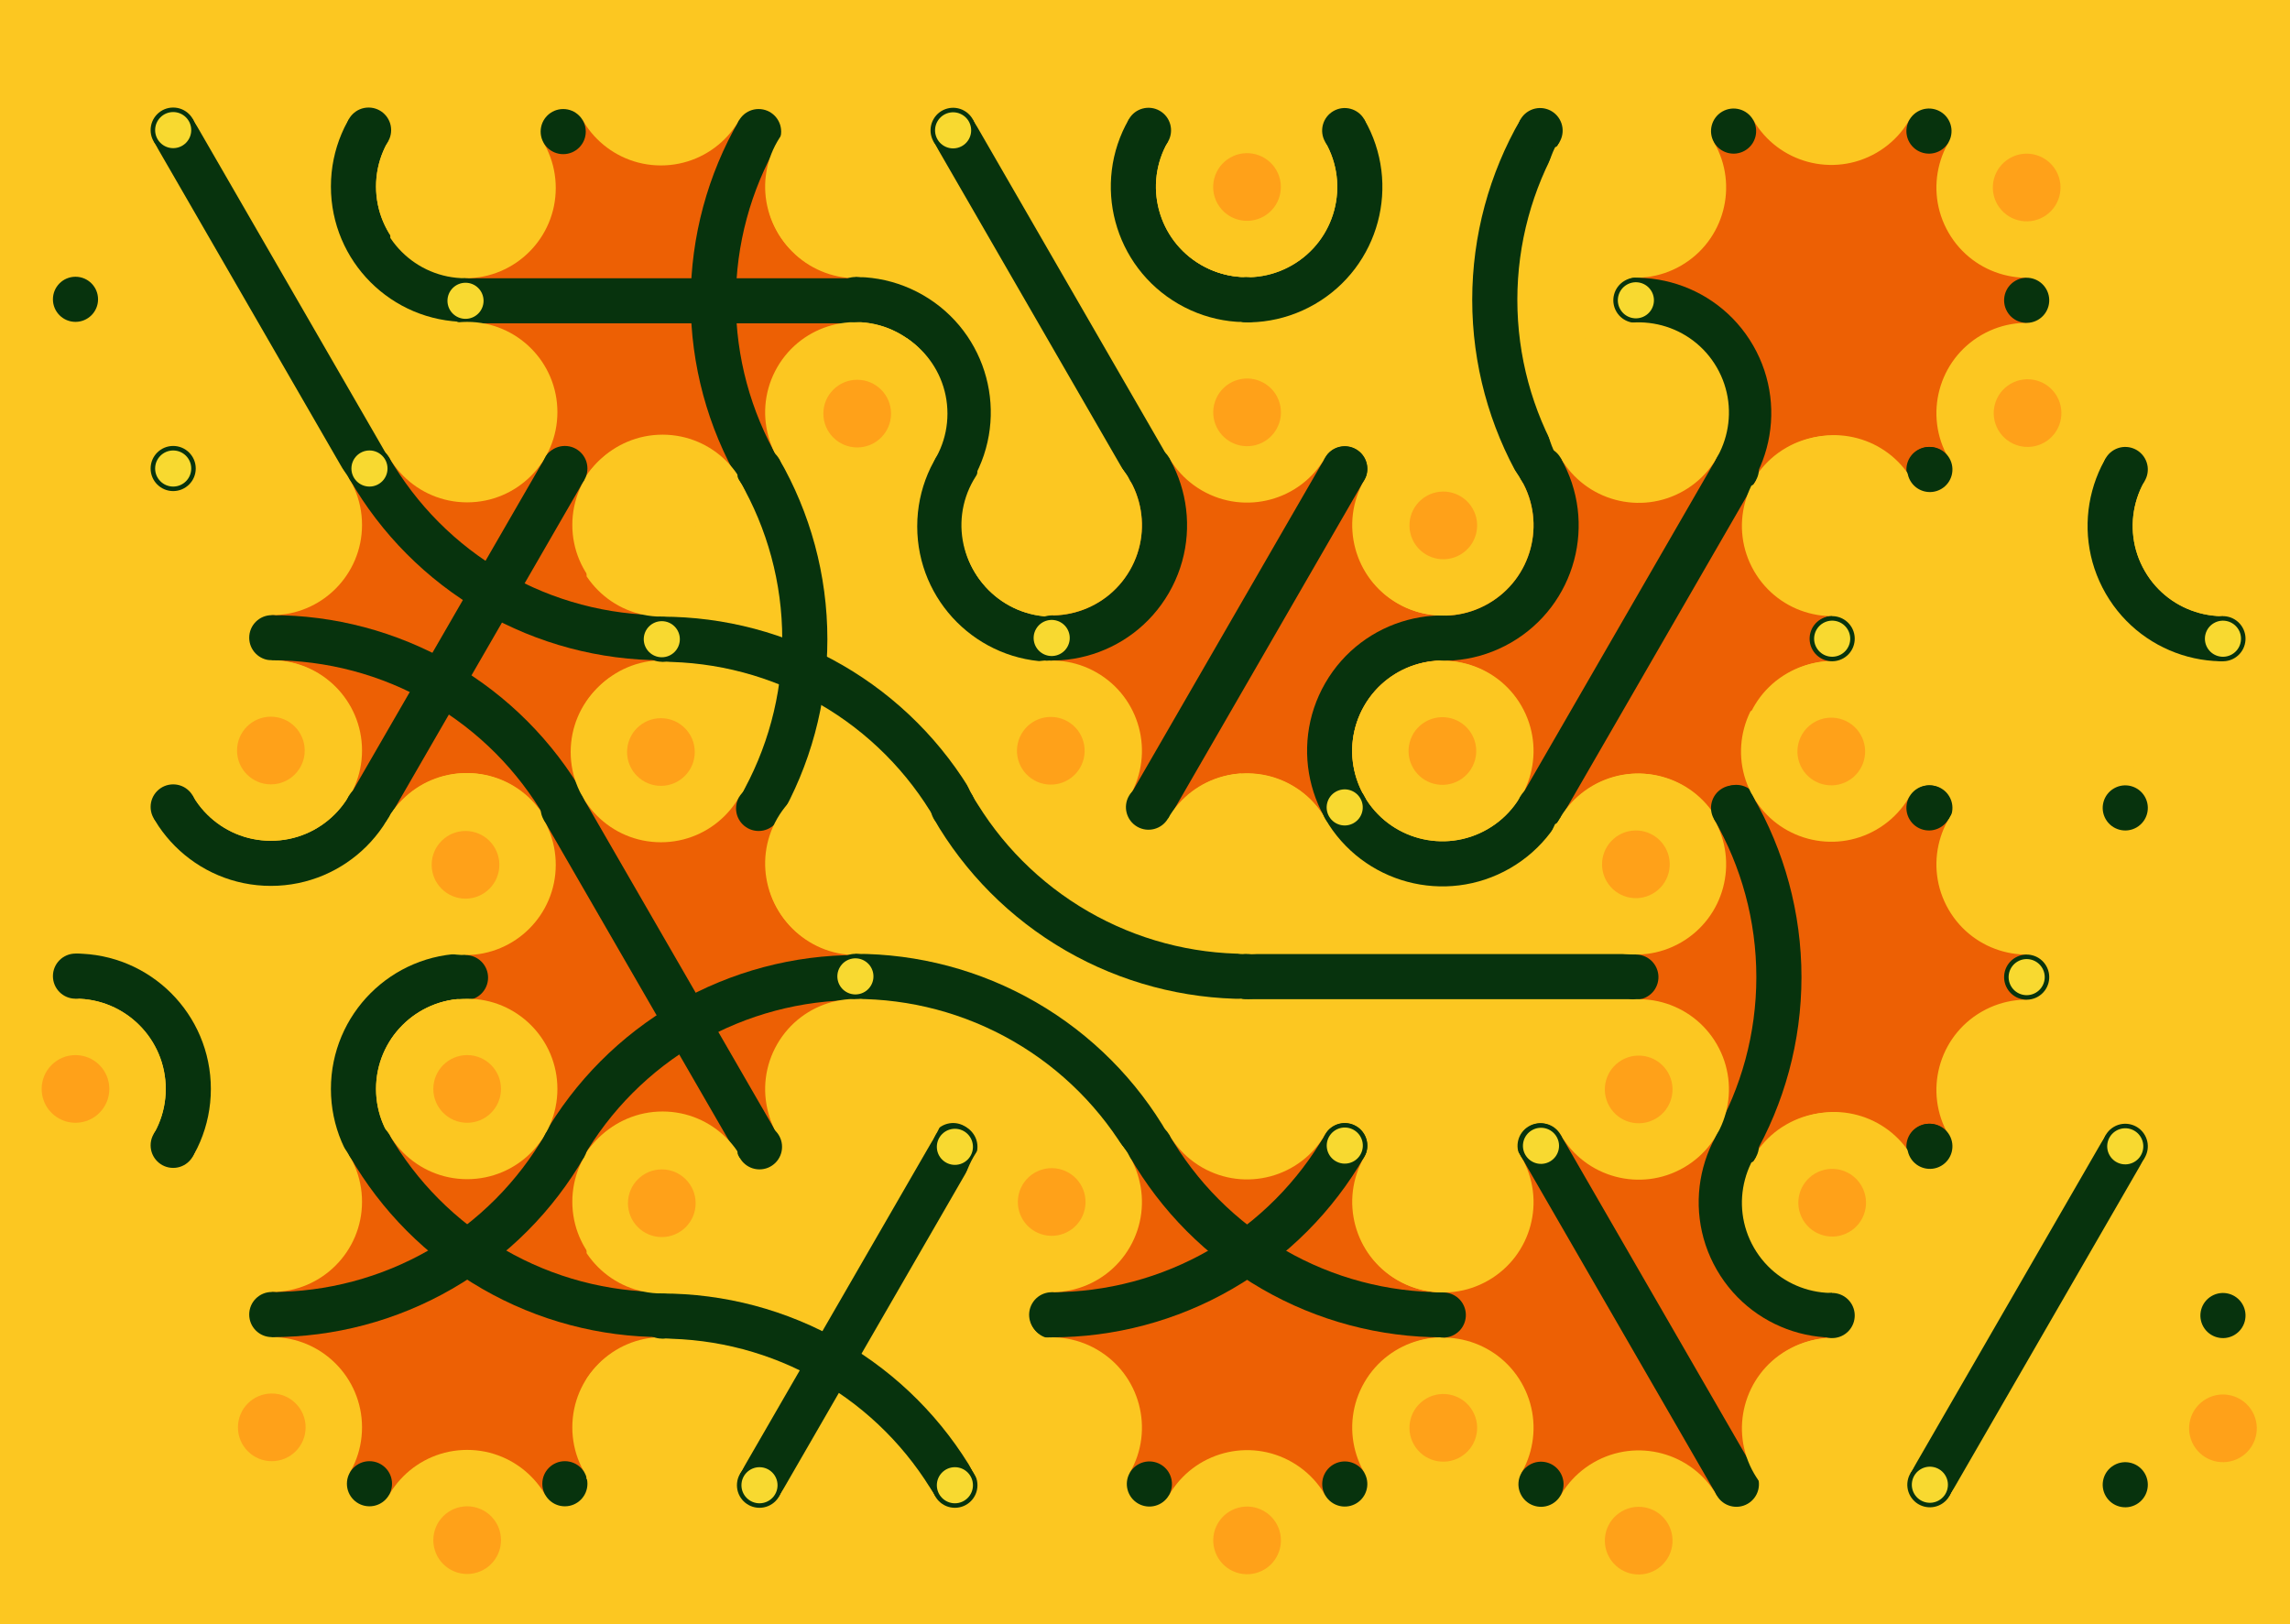 <svg xmlns='http://www.w3.org/2000/svg' width='1015' height='720'><rect width='100%' height='100%' fill='#FCC721'/><g transform='translate(0,0)'><g transform='rotate(180 120 133)'><svg fill='none' stroke='none'><defs><clipPath id='hex-0-0'><polygon points='206.54,183.33 119.94,233.33 33.33,183.33 33.33,83.33 119.94,33.33 206.54,83.33'/></clipPath></defs><polygon points='206.54,183.33 119.94,233.33 33.33,183.33 33.33,83.33 119.94,33.33 206.54,83.33' fill='#FCC721'/><circle r='133.335' cx='119.935' cy='133.335' fill='#FCC721' clip-path='url(#hex-0-0)'/><g stroke='#07330D' stroke-width='20' clip-path='url(#hex-0-0)'><line x1='163.24' y1='208.33' x2='76.63' y2='58.33'/><g><circle cx='33.33' cy='183.33' stroke='#07330D' r='50' fill='none'/></g></g><circle cx='206.54' cy='183.33' r='40' fill='#FCC721'/><circle cx='206.54' cy='183.33' r='15' fill='#FCC721'/><circle cx='119.94' cy='233.33' r='40' fill='#FCC721'/><circle cx='119.94' cy='233.33' r='15' fill='#FCC721'/><circle cx='33.33' cy='183.33' r='40' fill='#FCC721'/><circle cx='33.33' cy='183.33' r='15' fill='#FCC721'/><circle cx='33.33' cy='83.33' r='40' fill='#FCC721'/><circle cx='33.33' cy='83.33' r='15' fill='#FFA119'/><circle cx='119.94' cy='33.33' r='40' fill='#FCC721'/><circle cx='119.94' cy='33.33' r='15' fill='#FCC721'/><circle cx='206.54' cy='83.33' r='40' fill='#FCC721'/><circle cx='206.54' cy='83.33' r='15' fill='#FCC721'/><circle cx='163.24' cy='208.33' r='10' fill='#07330D'/><circle cx='163.24' cy='208.33' r='8' fill='#F8D930'/><circle cx='76.63' cy='208.33' r='10' fill='#07330D'/><circle cx='76.63' cy='208.33' r='8' fill='#07330D'/><circle cx='33.33' cy='133.33' r='10' fill='#07330D'/><circle cx='33.33' cy='133.33' r='8' fill='#07330D'/><circle cx='76.63' cy='58.33' r='10' fill='#07330D'/><circle cx='76.63' cy='58.33' r='8' fill='#07330D'/><circle cx='163.24' cy='58.33' r='10' fill='#07330D'/><circle cx='163.24' cy='58.33' r='8' fill='#F8D930'/><circle cx='206.54' cy='133.33' r='10' fill='#07330D'/><circle cx='206.54' cy='133.33' r='8' fill='#07330D'/></svg></g></g><g transform='translate(173,0)'><g transform='rotate(0 120 133)'><svg fill='none' stroke='none'><defs><clipPath id='hex-0-1'><polygon points='206.54,183.33 119.94,233.33 33.33,183.33 33.33,83.33 119.94,33.33 206.54,83.33'/></clipPath></defs><polygon points='206.54,183.33 119.94,233.33 33.33,183.33 33.33,83.33 119.94,33.33 206.54,83.33' fill='#FCC721'/><circle r='133.335' cx='119.935' cy='133.335' fill='#ED6004' clip-path='url(#hex-0-1)'/><g stroke='#07330D' stroke-width='20' clip-path='url(#hex-0-1)'><g><circle cx='293.14' cy='133.33' stroke='#07330D' r='150' fill='none'/></g><line x1='33.33' y1='133.33' x2='206.54' y2='133.33'/></g><circle cx='206.54' cy='183.33' r='40' fill='#FCC721'/><circle cx='206.54' cy='183.33' r='15' fill='#FCC721'/><circle cx='119.94' cy='233.33' r='40' fill='#FCC721'/><circle cx='119.94' cy='233.33' r='15' fill='#FFA119'/><circle cx='33.33' cy='183.33' r='40' fill='#FCC721'/><circle cx='33.33' cy='183.33' r='15' fill='#FCC721'/><circle cx='33.33' cy='83.33' r='40' fill='#FCC721'/><circle cx='33.33' cy='83.33' r='15' fill='#FCC721'/><circle cx='119.94' cy='33.33' r='40' fill='#FCC721'/><circle cx='119.94' cy='33.33' r='15' fill='#FCC721'/><circle cx='206.54' cy='83.33' r='40' fill='#FCC721'/><circle cx='206.54' cy='83.33' r='15' fill='#FFA119'/><circle cx='163.24' cy='208.33' r='10' fill='#07330D'/><circle cx='163.24' cy='208.33' r='8' fill='#07330D'/><circle cx='76.63' cy='208.33' r='10' fill='#07330D'/><circle cx='76.63' cy='208.33' r='8' fill='#07330D'/><circle cx='33.33' cy='133.33' r='10' fill='#07330D'/><circle cx='33.33' cy='133.33' r='8' fill='#F8D930'/><circle cx='76.63' cy='58.33' r='10' fill='#07330D'/><circle cx='76.63' cy='58.33' r='8' fill='#07330D'/><circle cx='163.24' cy='58.33' r='10' fill='#07330D'/><circle cx='163.24' cy='58.33' r='8' fill='#07330D'/><circle cx='206.54' cy='133.33' r='10' fill='#07330D'/><circle cx='206.54' cy='133.33' r='8' fill='#07330D'/></svg></g></g><g transform='translate(346,0)'><g transform='rotate(120 120 133)'><svg fill='none' stroke='none'><defs><clipPath id='hex-0-2'><polygon points='206.54,183.33 119.94,233.33 33.33,183.33 33.33,83.33 119.94,33.33 206.54,83.33'/></clipPath></defs><polygon points='206.54,183.33 119.94,233.33 33.33,183.33 33.33,83.33 119.94,33.33 206.54,83.33' fill='#FCC721'/><circle r='133.335' cx='119.935' cy='133.335' fill='#FCC721' clip-path='url(#hex-0-2)'/><g stroke='#07330D' stroke-width='20' clip-path='url(#hex-0-2)'><g><circle cx='206.54' cy='183.33' stroke='#07330D' r='50' fill='none'/></g><line x1='76.63' y1='208.33' x2='163.24' y2='58.33'/><g><circle cx='33.33' cy='83.33' stroke='#07330D' r='50' fill='none'/></g></g><circle cx='206.54' cy='183.33' r='40' fill='#FCC721'/><circle cx='206.54' cy='183.33' r='15' fill='#FFA119'/><circle cx='119.94' cy='233.33' r='40' fill='#FCC721'/><circle cx='119.94' cy='233.33' r='15' fill='#FCC721'/><circle cx='33.33' cy='183.33' r='40' fill='#FCC721'/><circle cx='33.33' cy='183.33' r='15' fill='#FCC721'/><circle cx='33.33' cy='83.33' r='40' fill='#FCC721'/><circle cx='33.33' cy='83.33' r='15' fill='#FFA119'/><circle cx='119.94' cy='33.33' r='40' fill='#FCC721'/><circle cx='119.94' cy='33.33' r='15' fill='#FCC721'/><circle cx='206.54' cy='83.33' r='40' fill='#FCC721'/><circle cx='206.54' cy='83.33' r='15' fill='#FCC721'/><circle cx='163.24' cy='208.33' r='10' fill='#07330D'/><circle cx='163.24' cy='208.33' r='8' fill='#07330D'/><circle cx='76.63' cy='208.33' r='10' fill='#07330D'/><circle cx='76.63' cy='208.33' r='8' fill='#F8D930'/><circle cx='33.33' cy='133.33' r='10' fill='#07330D'/><circle cx='33.33' cy='133.33' r='8' fill='#07330D'/><circle cx='76.63' cy='58.33' r='10' fill='#07330D'/><circle cx='76.63' cy='58.33' r='8' fill='#07330D'/><circle cx='163.24' cy='58.33' r='10' fill='#07330D'/><circle cx='163.24' cy='58.33' r='8' fill='#F8D930'/><circle cx='206.54' cy='133.33' r='10' fill='#07330D'/><circle cx='206.54' cy='133.33' r='8' fill='#07330D'/></svg></g></g><g transform='translate(519,0)'><g transform='rotate(240 120 133)'><svg fill='none' stroke='none'><defs><clipPath id='hex-0-3'><polygon points='206.54,183.33 119.94,233.33 33.33,183.33 33.33,83.33 119.94,33.33 206.54,83.33'/></clipPath></defs><polygon points='206.54,183.33 119.94,233.33 33.33,183.33 33.33,83.33 119.94,33.33 206.54,83.33' fill='#FCC721'/><circle r='133.335' cx='119.935' cy='133.335' fill='#FCC721' clip-path='url(#hex-0-3)'/><g stroke='#07330D' stroke-width='20' clip-path='url(#hex-0-3)'><g><circle cx='33.33' cy='283.34' stroke='#07330D' r='150' fill='none'/></g><g><circle cx='206.54' cy='83.33' stroke='#07330D' r='50' fill='none'/></g></g><circle cx='206.54' cy='183.33' r='40' fill='#FCC721'/><circle cx='206.54' cy='183.33' r='15' fill='#FCC721'/><circle cx='119.94' cy='233.33' r='40' fill='#FCC721'/><circle cx='119.94' cy='233.33' r='15' fill='#FFA119'/><circle cx='33.33' cy='183.33' r='40' fill='#FCC721'/><circle cx='33.33' cy='183.33' r='15' fill='#FFA119'/><circle cx='33.33' cy='83.33' r='40' fill='#FCC721'/><circle cx='33.33' cy='83.33' r='15' fill='#FCC721'/><circle cx='119.94' cy='33.33' r='40' fill='#FCC721'/><circle cx='119.94' cy='33.33' r='15' fill='#FCC721'/><circle cx='206.54' cy='83.33' r='40' fill='#FCC721'/><circle cx='206.54' cy='83.33' r='15' fill='#FFA119'/><circle cx='163.24' cy='208.33' r='10' fill='#07330D'/><circle cx='163.24' cy='208.33' r='8' fill='#07330D'/><circle cx='76.63' cy='208.33' r='10' fill='#07330D'/><circle cx='76.63' cy='208.33' r='8' fill='#07330D'/><circle cx='33.33' cy='133.33' r='10' fill='#07330D'/><circle cx='33.33' cy='133.33' r='8' fill='#07330D'/><circle cx='76.63' cy='58.33' r='10' fill='#07330D'/><circle cx='76.63' cy='58.33' r='8' fill='#F8D930'/><circle cx='163.24' cy='58.33' r='10' fill='#07330D'/><circle cx='163.24' cy='58.33' r='8' fill='#07330D'/><circle cx='206.54' cy='133.33' r='10' fill='#07330D'/><circle cx='206.54' cy='133.33' r='8' fill='#07330D'/></svg></g></g><g transform='translate(692,0)'><g transform='rotate(60 120 133)'><svg fill='none' stroke='none'><defs><clipPath id='hex-0-4'><polygon points='206.54,183.33 119.94,233.33 33.33,183.33 33.33,83.33 119.94,33.33 206.54,83.33'/></clipPath></defs><polygon points='206.54,183.33 119.94,233.33 33.33,183.33 33.33,83.33 119.94,33.33 206.54,83.33' fill='#FCC721'/><circle r='133.335' cx='119.935' cy='133.335' fill='#ED6004' clip-path='url(#hex-0-4)'/><g stroke='#07330D' stroke-width='20' clip-path='url(#hex-0-4)'><g><circle cx='119.94' cy='233.33' stroke='#07330D' r='50' fill='none'/></g></g><circle cx='206.54' cy='183.33' r='40' fill='#FCC721'/><circle cx='206.54' cy='183.33' r='15' fill='#FFA119'/><circle cx='119.94' cy='233.33' r='40' fill='#FCC721'/><circle cx='119.94' cy='233.33' r='15' fill='#FCC721'/><circle cx='33.33' cy='183.33' r='40' fill='#FCC721'/><circle cx='33.33' cy='183.33' r='15' fill='#FCC721'/><circle cx='33.33' cy='83.33' r='40' fill='#FCC721'/><circle cx='33.33' cy='83.33' r='15' fill='#FCC721'/><circle cx='119.94' cy='33.33' r='40' fill='#FCC721'/><circle cx='119.94' cy='33.33' r='15' fill='#FFA119'/><circle cx='206.54' cy='83.33' r='40' fill='#FCC721'/><circle cx='206.54' cy='83.33' r='15' fill='#FCC721'/><circle cx='163.24' cy='208.33' r='10' fill='#07330D'/><circle cx='163.24' cy='208.33' r='8' fill='#07330D'/><circle cx='76.63' cy='208.33' r='10' fill='#07330D'/><circle cx='76.63' cy='208.33' r='8' fill='#F8D930'/><circle cx='33.33' cy='133.33' r='10' fill='#07330D'/><circle cx='33.33' cy='133.33' r='8' fill='#07330D'/><circle cx='76.63' cy='58.33' r='10' fill='#07330D'/><circle cx='76.63' cy='58.33' r='8' fill='#07330D'/><circle cx='163.24' cy='58.33' r='10' fill='#07330D'/><circle cx='163.24' cy='58.33' r='8' fill='#07330D'/><circle cx='206.54' cy='133.33' r='10' fill='#07330D'/><circle cx='206.54' cy='133.33' r='8' fill='#F8D930'/></svg></g></g><g transform='translate(87,150)'><g transform='rotate(180 120 133)'><svg fill='none' stroke='none'><defs><clipPath id='hex-1-0'><polygon points='206.54,183.33 119.94,233.33 33.33,183.33 33.33,83.33 119.94,33.33 206.54,83.33'/></clipPath></defs><polygon points='206.54,183.33 119.94,233.33 33.33,183.33 33.33,83.33 119.94,33.33 206.54,83.33' fill='#FCC721'/><circle r='133.335' cx='119.935' cy='133.335' fill='#ED6004' clip-path='url(#hex-1-0)'/><g stroke='#07330D' stroke-width='20' clip-path='url(#hex-1-0)'><g><circle cx='33.33' cy='283.34' stroke='#07330D' r='150' fill='none'/></g><line x1='76.63' y1='208.33' x2='163.24' y2='58.33'/><g><circle cx='206.54' cy='-16.66' stroke='#07330D' r='150' fill='none'/></g></g><circle cx='206.54' cy='183.33' r='40' fill='#FCC721'/><circle cx='206.54' cy='183.33' r='15' fill='#FCC721'/><circle cx='119.94' cy='233.33' r='40' fill='#FCC721'/><circle cx='119.94' cy='233.33' r='15' fill='#FCC721'/><circle cx='33.33' cy='183.33' r='40' fill='#FCC721'/><circle cx='33.33' cy='183.33' r='15' fill='#FFA119'/><circle cx='33.33' cy='83.33' r='40' fill='#FCC721'/><circle cx='33.33' cy='83.33' r='15' fill='#FCC721'/><circle cx='119.94' cy='33.33' r='40' fill='#FCC721'/><circle cx='119.94' cy='33.33' r='15' fill='#FCC721'/><circle cx='206.54' cy='83.33' r='40' fill='#FCC721'/><circle cx='206.54' cy='83.33' r='15' fill='#FCC721'/><circle cx='163.24' cy='208.33' r='10' fill='#07330D'/><circle cx='163.24' cy='208.33' r='8' fill='#F8D930'/><circle cx='76.63' cy='208.33' r='10' fill='#07330D'/><circle cx='76.63' cy='208.33' r='8' fill='#07330D'/><circle cx='33.33' cy='133.33' r='10' fill='#07330D'/><circle cx='33.33' cy='133.33' r='8' fill='#07330D'/><circle cx='76.63' cy='58.33' r='10' fill='#07330D'/><circle cx='76.63' cy='58.33' r='8' fill='#F8D930'/><circle cx='163.24' cy='58.33' r='10' fill='#07330D'/><circle cx='163.24' cy='58.33' r='8' fill='#07330D'/><circle cx='206.54' cy='133.33' r='10' fill='#07330D'/><circle cx='206.54' cy='133.33' r='8' fill='#07330D'/></svg></g></g><g transform='translate(260,150)'><g transform='rotate(0 120 133)'><svg fill='none' stroke='none'><defs><clipPath id='hex-1-1'><polygon points='206.54,183.33 119.94,233.33 33.33,183.33 33.33,83.33 119.94,33.33 206.54,83.33'/></clipPath></defs><polygon points='206.54,183.33 119.94,233.33 33.33,183.33 33.33,83.33 119.94,33.33 206.54,83.33' fill='#FCC721'/><circle r='133.335' cx='119.935' cy='133.335' fill='#FCC721' clip-path='url(#hex-1-1)'/><g stroke='#07330D' stroke-width='20' clip-path='url(#hex-1-1)'><g><circle cx='33.33' cy='283.34' stroke='#07330D' r='150' fill='none'/></g><g><circle cx='-53.28' cy='133.33' stroke='#07330D' r='150' fill='none'/></g><g><circle cx='206.54' cy='83.33' stroke='#07330D' r='50' fill='none'/></g></g><circle cx='206.54' cy='183.33' r='40' fill='#FCC721'/><circle cx='206.54' cy='183.33' r='15' fill='#FFA119'/><circle cx='119.94' cy='233.33' r='40' fill='#FCC721'/><circle cx='119.94' cy='233.33' r='15' fill='#FFA119'/><circle cx='33.33' cy='183.33' r='40' fill='#FCC721'/><circle cx='33.33' cy='183.33' r='15' fill='#FCC721'/><circle cx='33.33' cy='83.33' r='40' fill='#FCC721'/><circle cx='33.33' cy='83.33' r='15' fill='#FCC721'/><circle cx='119.94' cy='33.33' r='40' fill='#FCC721'/><circle cx='119.94' cy='33.33' r='15' fill='#FFA119'/><circle cx='206.54' cy='83.33' r='40' fill='#FCC721'/><circle cx='206.54' cy='83.33' r='15' fill='#FCC721'/><circle cx='163.24' cy='208.33' r='10' fill='#07330D'/><circle cx='163.24' cy='208.33' r='8' fill='#07330D'/><circle cx='76.63' cy='208.33' r='10' fill='#07330D'/><circle cx='76.63' cy='208.33' r='8' fill='#07330D'/><circle cx='33.33' cy='133.33' r='10' fill='#07330D'/><circle cx='33.33' cy='133.33' r='8' fill='#F8D930'/><circle cx='76.63' cy='58.33' r='10' fill='#07330D'/><circle cx='76.63' cy='58.33' r='8' fill='#07330D'/><circle cx='163.24' cy='58.33' r='10' fill='#07330D'/><circle cx='163.24' cy='58.33' r='8' fill='#07330D'/><circle cx='206.54' cy='133.33' r='10' fill='#07330D'/><circle cx='206.54' cy='133.33' r='8' fill='#F8D930'/></svg></g></g><g transform='translate(433,150)'><g transform='rotate(120 120 133)'><svg fill='none' stroke='none'><defs><clipPath id='hex-1-2'><polygon points='206.54,183.33 119.94,233.33 33.33,183.33 33.33,83.33 119.94,33.33 206.54,83.33'/></clipPath></defs><polygon points='206.54,183.33 119.94,233.33 33.33,183.33 33.33,83.33 119.94,33.33 206.54,83.33' fill='#FCC721'/><circle r='133.335' cx='119.935' cy='133.335' fill='#ED6004' clip-path='url(#hex-1-2)'/><g stroke='#07330D' stroke-width='20' clip-path='url(#hex-1-2)'><g><circle cx='119.94' cy='233.33' stroke='#07330D' r='50' fill='none'/></g><line x1='33.33' y1='133.33' x2='206.54' y2='133.33'/><g><circle cx='119.94' cy='33.33' stroke='#07330D' r='50' fill='none'/></g></g><circle cx='206.54' cy='183.33' r='40' fill='#FCC721'/><circle cx='206.54' cy='183.33' r='15' fill='#FCC721'/><circle cx='119.94' cy='233.33' r='40' fill='#FCC721'/><circle cx='119.94' cy='233.33' r='15' fill='#FCC721'/><circle cx='33.33' cy='183.33' r='40' fill='#FCC721'/><circle cx='33.33' cy='183.33' r='15' fill='#FFA119'/><circle cx='33.33' cy='83.33' r='40' fill='#FCC721'/><circle cx='33.33' cy='83.33' r='15' fill='#FFA119'/><circle cx='119.94' cy='33.33' r='40' fill='#FCC721'/><circle cx='119.94' cy='33.33' r='15' fill='#FCC721'/><circle cx='206.54' cy='83.33' r='40' fill='#FCC721'/><circle cx='206.54' cy='83.33' r='15' fill='#FCC721'/><circle cx='163.24' cy='208.33' r='10' fill='#07330D'/><circle cx='163.24' cy='208.33' r='8' fill='#F8D930'/><circle cx='76.63' cy='208.33' r='10' fill='#07330D'/><circle cx='76.63' cy='208.33' r='8' fill='#07330D'/><circle cx='33.33' cy='133.33' r='10' fill='#07330D'/><circle cx='33.33' cy='133.33' r='8' fill='#07330D'/><circle cx='76.63' cy='58.33' r='10' fill='#07330D'/><circle cx='76.63' cy='58.33' r='8' fill='#07330D'/><circle cx='163.24' cy='58.33' r='10' fill='#07330D'/><circle cx='163.24' cy='58.33' r='8' fill='#F8D930'/><circle cx='206.54' cy='133.33' r='10' fill='#07330D'/><circle cx='206.54' cy='133.33' r='8' fill='#07330D'/></svg></g></g><g transform='translate(606,150)'><g transform='rotate(240 120 133)'><svg fill='none' stroke='none'><defs><clipPath id='hex-1-3'><polygon points='206.54,183.33 119.94,233.33 33.33,183.33 33.33,83.33 119.94,33.33 206.54,83.33'/></clipPath></defs><polygon points='206.54,183.33 119.94,233.33 33.33,183.33 33.33,83.33 119.94,33.33 206.54,83.33' fill='#FCC721'/><circle r='133.335' cx='119.935' cy='133.335' fill='#ED6004' clip-path='url(#hex-1-3)'/><g stroke='#07330D' stroke-width='20' clip-path='url(#hex-1-3)'><line x1='163.24' y1='208.33' x2='76.63' y2='58.33'/><g><circle cx='206.54' cy='83.33' stroke='#07330D' r='50' fill='none'/></g></g><circle cx='206.54' cy='183.33' r='40' fill='#FCC721'/><circle cx='206.54' cy='183.33' r='15' fill='#FCC721'/><circle cx='119.94' cy='233.33' r='40' fill='#FCC721'/><circle cx='119.94' cy='233.33' r='15' fill='#FFA119'/><circle cx='33.33' cy='183.33' r='40' fill='#FCC721'/><circle cx='33.33' cy='183.33' r='15' fill='#FCC721'/><circle cx='33.33' cy='83.33' r='40' fill='#FCC721'/><circle cx='33.33' cy='83.33' r='15' fill='#FCC721'/><circle cx='119.94' cy='33.33' r='40' fill='#FCC721'/><circle cx='119.94' cy='33.33' r='15' fill='#FCC721'/><circle cx='206.54' cy='83.33' r='40' fill='#FCC721'/><circle cx='206.54' cy='83.33' r='15' fill='#FFA119'/><circle cx='163.24' cy='208.33' r='10' fill='#07330D'/><circle cx='163.24' cy='208.33' r='8' fill='#07330D'/><circle cx='76.63' cy='208.33' r='10' fill='#07330D'/><circle cx='76.63' cy='208.33' r='8' fill='#07330D'/><circle cx='33.33' cy='133.33' r='10' fill='#07330D'/><circle cx='33.33' cy='133.33' r='8' fill='#F8D930'/><circle cx='76.63' cy='58.33' r='10' fill='#07330D'/><circle cx='76.63' cy='58.33' r='8' fill='#07330D'/><circle cx='163.24' cy='58.33' r='10' fill='#07330D'/><circle cx='163.24' cy='58.33' r='8' fill='#07330D'/><circle cx='206.54' cy='133.33' r='10' fill='#07330D'/><circle cx='206.54' cy='133.33' r='8' fill='#07330D'/></svg></g></g><g transform='translate(779,150)'><g transform='rotate(60 120 133)'><svg fill='none' stroke='none'><defs><clipPath id='hex-1-4'><polygon points='206.54,183.33 119.94,233.33 33.33,183.33 33.33,83.33 119.94,33.33 206.54,83.33'/></clipPath></defs><polygon points='206.54,183.33 119.94,233.33 33.33,183.33 33.33,83.33 119.94,33.33 206.54,83.33' fill='#FCC721'/><circle r='133.335' cx='119.935' cy='133.335' fill='#FCC721' clip-path='url(#hex-1-4)'/><g stroke='#07330D' stroke-width='20' clip-path='url(#hex-1-4)'><g><circle cx='119.94' cy='33.33' stroke='#07330D' r='50' fill='none'/></g></g><circle cx='206.54' cy='183.33' r='40' fill='#FCC721'/><circle cx='206.54' cy='183.33' r='15' fill='#FFA119'/><circle cx='119.94' cy='233.33' r='40' fill='#FCC721'/><circle cx='119.94' cy='233.33' r='15' fill='#FCC721'/><circle cx='33.33' cy='183.33' r='40' fill='#FCC721'/><circle cx='33.33' cy='183.33' r='15' fill='#FCC721'/><circle cx='33.33' cy='83.33' r='40' fill='#FCC721'/><circle cx='33.33' cy='83.33' r='15' fill='#FFA119'/><circle cx='119.94' cy='33.33' r='40' fill='#FCC721'/><circle cx='119.94' cy='33.33' r='15' fill='#FCC721'/><circle cx='206.54' cy='83.33' r='40' fill='#FCC721'/><circle cx='206.54' cy='83.33' r='15' fill='#FCC721'/><circle cx='163.24' cy='208.33' r='10' fill='#07330D'/><circle cx='163.24' cy='208.33' r='8' fill='#07330D'/><circle cx='76.63' cy='208.33' r='10' fill='#07330D'/><circle cx='76.63' cy='208.33' r='8' fill='#F8D930'/><circle cx='33.33' cy='133.33' r='10' fill='#07330D'/><circle cx='33.33' cy='133.33' r='8' fill='#07330D'/><circle cx='76.63' cy='58.33' r='10' fill='#07330D'/><circle cx='76.63' cy='58.33' r='8' fill='#07330D'/><circle cx='163.24' cy='58.33' r='10' fill='#07330D'/><circle cx='163.24' cy='58.33' r='8' fill='#F8D930'/><circle cx='206.54' cy='133.33' r='10' fill='#07330D'/><circle cx='206.54' cy='133.33' r='8' fill='#07330D'/></svg></g></g><g transform='translate(0,300)'><g transform='rotate(180 120 133)'><svg fill='none' stroke='none'><defs><clipPath id='hex-2-0'><polygon points='206.54,183.33 119.94,233.33 33.33,183.33 33.33,83.33 119.94,33.33 206.54,83.33'/></clipPath></defs><polygon points='206.54,183.33 119.94,233.33 33.33,183.33 33.33,83.33 119.94,33.33 206.54,83.33' fill='#FCC721'/><circle r='133.335' cx='119.935' cy='133.335' fill='#FCC721' clip-path='url(#hex-2-0)'/><g stroke='#07330D' stroke-width='20' clip-path='url(#hex-2-0)'><g><circle cx='119.94' cy='233.33' stroke='#07330D' r='50' fill='none'/></g><g><circle cx='33.33' cy='83.33' stroke='#07330D' r='50' fill='none'/></g><g><circle cx='206.54' cy='83.33' stroke='#07330D' r='50' fill='none'/></g></g><circle cx='206.54' cy='183.33' r='40' fill='#FCC721'/><circle cx='206.54' cy='183.33' r='15' fill='#FCC721'/><circle cx='119.94' cy='233.33' r='40' fill='#FCC721'/><circle cx='119.94' cy='233.33' r='15' fill='#FFA119'/><circle cx='33.33' cy='183.33' r='40' fill='#FCC721'/><circle cx='33.33' cy='183.33' r='15' fill='#FFA119'/><circle cx='33.33' cy='83.33' r='40' fill='#FCC721'/><circle cx='33.33' cy='83.33' r='15' fill='#FCC721'/><circle cx='119.94' cy='33.33' r='40' fill='#FCC721'/><circle cx='119.94' cy='33.33' r='15' fill='#FCC721'/><circle cx='206.54' cy='83.33' r='40' fill='#FCC721'/><circle cx='206.54' cy='83.33' r='15' fill='#FFA119'/><circle cx='163.24' cy='208.33' r='10' fill='#07330D'/><circle cx='163.24' cy='208.33' r='8' fill='#07330D'/><circle cx='76.63' cy='208.33' r='10' fill='#07330D'/><circle cx='76.63' cy='208.33' r='8' fill='#07330D'/><circle cx='33.33' cy='133.33' r='10' fill='#07330D'/><circle cx='33.33' cy='133.33' r='8' fill='#07330D'/><circle cx='76.63' cy='58.33' r='10' fill='#07330D'/><circle cx='76.63' cy='58.33' r='8' fill='#F8D930'/><circle cx='163.24' cy='58.33' r='10' fill='#07330D'/><circle cx='163.24' cy='58.33' r='8' fill='#07330D'/><circle cx='206.54' cy='133.33' r='10' fill='#07330D'/><circle cx='206.54' cy='133.33' r='8' fill='#07330D'/></svg></g></g><g transform='translate(173,300)'><g transform='rotate(0 120 133)'><svg fill='none' stroke='none'><defs><clipPath id='hex-2-1'><polygon points='206.54,183.33 119.94,233.33 33.33,183.33 33.33,83.33 119.94,33.33 206.54,83.33'/></clipPath></defs><polygon points='206.54,183.33 119.94,233.33 33.33,183.33 33.33,83.33 119.94,33.33 206.54,83.33' fill='#FCC721'/><circle r='133.335' cx='119.935' cy='133.335' fill='#ED6004' clip-path='url(#hex-2-1)'/><g stroke='#07330D' stroke-width='20' clip-path='url(#hex-2-1)'><line x1='163.24' y1='208.33' x2='76.63' y2='58.33'/><g><circle cx='206.54' cy='283.32' stroke='#07330D' r='150' fill='none'/></g></g><circle cx='206.54' cy='183.33' r='40' fill='#FCC721'/><circle cx='206.54' cy='183.33' r='15' fill='#FFA119'/><circle cx='119.94' cy='233.33' r='40' fill='#FCC721'/><circle cx='119.94' cy='233.33' r='15' fill='#FCC721'/><circle cx='33.33' cy='183.33' r='40' fill='#FCC721'/><circle cx='33.33' cy='183.33' r='15' fill='#FCC721'/><circle cx='33.33' cy='83.33' r='40' fill='#FCC721'/><circle cx='33.33' cy='83.33' r='15' fill='#FFA119'/><circle cx='119.94' cy='33.33' r='40' fill='#FCC721'/><circle cx='119.94' cy='33.33' r='15' fill='#FFA119'/><circle cx='206.54' cy='83.33' r='40' fill='#FCC721'/><circle cx='206.54' cy='83.33' r='15' fill='#FCC721'/><circle cx='163.24' cy='208.33' r='10' fill='#07330D'/><circle cx='163.24' cy='208.33' r='8' fill='#07330D'/><circle cx='76.63' cy='208.33' r='10' fill='#07330D'/><circle cx='76.63' cy='208.33' r='8' fill='#F8D930'/><circle cx='33.33' cy='133.33' r='10' fill='#07330D'/><circle cx='33.33' cy='133.33' r='8' fill='#07330D'/><circle cx='76.63' cy='58.33' r='10' fill='#07330D'/><circle cx='76.63' cy='58.33' r='8' fill='#07330D'/><circle cx='163.24' cy='58.33' r='10' fill='#07330D'/><circle cx='163.24' cy='58.33' r='8' fill='#07330D'/><circle cx='206.54' cy='133.33' r='10' fill='#07330D'/><circle cx='206.54' cy='133.33' r='8' fill='#F8D930'/></svg></g></g><g transform='translate(346,300)'><g transform='rotate(120 120 133)'><svg fill='none' stroke='none'><defs><clipPath id='hex-2-2'><polygon points='206.54,183.33 119.94,233.33 33.33,183.33 33.33,83.33 119.94,33.33 206.54,83.33'/></clipPath></defs><polygon points='206.54,183.33 119.94,233.33 33.33,183.33 33.33,83.33 119.94,33.33 206.54,83.33' fill='#FCC721'/><circle r='133.335' cx='119.935' cy='133.335' fill='#FCC721' clip-path='url(#hex-2-2)'/><g stroke='#07330D' stroke-width='20' clip-path='url(#hex-2-2)'><g><circle cx='293.14' cy='133.33' stroke='#07330D' r='150' fill='none'/></g><g><circle cx='-53.28' cy='133.33' stroke='#07330D' r='150' fill='none'/></g></g><circle cx='206.54' cy='183.33' r='40' fill='#FCC721'/><circle cx='206.54' cy='183.33' r='15' fill='#FCC721'/><circle cx='119.94' cy='233.33' r='40' fill='#FCC721'/><circle cx='119.94' cy='233.33' r='15' fill='#FCC721'/><circle cx='33.33' cy='183.33' r='40' fill='#FCC721'/><circle cx='33.33' cy='183.33' r='15' fill='#FFA119'/><circle cx='33.33' cy='83.33' r='40' fill='#FCC721'/><circle cx='33.33' cy='83.33' r='15' fill='#FCC721'/><circle cx='119.94' cy='33.33' r='40' fill='#FCC721'/><circle cx='119.94' cy='33.33' r='15' fill='#FCC721'/><circle cx='206.54' cy='83.33' r='40' fill='#FCC721'/><circle cx='206.54' cy='83.33' r='15' fill='#FFA119'/><circle cx='163.24' cy='208.33' r='10' fill='#07330D'/><circle cx='163.24' cy='208.33' r='8' fill='#F8D930'/><circle cx='76.63' cy='208.33' r='10' fill='#07330D'/><circle cx='76.63' cy='208.33' r='8' fill='#07330D'/><circle cx='33.33' cy='133.33' r='10' fill='#07330D'/><circle cx='33.33' cy='133.33' r='8' fill='#07330D'/><circle cx='76.63' cy='58.33' r='10' fill='#07330D'/><circle cx='76.63' cy='58.33' r='8' fill='#F8D930'/><circle cx='163.24' cy='58.33' r='10' fill='#07330D'/><circle cx='163.24' cy='58.33' r='8' fill='#07330D'/><circle cx='206.54' cy='133.33' r='10' fill='#07330D'/><circle cx='206.54' cy='133.33' r='8' fill='#07330D'/></svg></g></g><g transform='translate(519,300)'><g transform='rotate(240 120 133)'><svg fill='none' stroke='none'><defs><clipPath id='hex-2-3'><polygon points='206.54,183.33 119.94,233.33 33.33,183.33 33.33,83.33 119.94,33.33 206.54,83.33'/></clipPath></defs><polygon points='206.54,183.33 119.94,233.33 33.33,183.33 33.33,83.33 119.94,33.33 206.54,83.33' fill='#FCC721'/><circle r='133.335' cx='119.935' cy='133.335' fill='#FCC721' clip-path='url(#hex-2-3)'/><g stroke='#07330D' stroke-width='20' clip-path='url(#hex-2-3)'><g><circle cx='206.54' cy='183.33' stroke='#07330D' r='50' fill='none'/></g><line x1='76.63' y1='208.33' x2='163.24' y2='58.33'/></g><circle cx='206.54' cy='183.33' r='40' fill='#FCC721'/><circle cx='206.54' cy='183.33' r='15' fill='#FFA119'/><circle cx='119.94' cy='233.33' r='40' fill='#FCC721'/><circle cx='119.94' cy='233.33' r='15' fill='#FCC721'/><circle cx='33.33' cy='183.33' r='40' fill='#FCC721'/><circle cx='33.33' cy='183.33' r='15' fill='#FCC721'/><circle cx='33.33' cy='83.33' r='40' fill='#FCC721'/><circle cx='33.33' cy='83.33' r='15' fill='#FCC721'/><circle cx='119.94' cy='33.33' r='40' fill='#FCC721'/><circle cx='119.94' cy='33.33' r='15' fill='#FFA119'/><circle cx='206.54' cy='83.33' r='40' fill='#FCC721'/><circle cx='206.54' cy='83.33' r='15' fill='#FCC721'/><circle cx='163.24' cy='208.33' r='10' fill='#07330D'/><circle cx='163.24' cy='208.33' r='8' fill='#07330D'/><circle cx='76.63' cy='208.33' r='10' fill='#07330D'/><circle cx='76.63' cy='208.33' r='8' fill='#07330D'/><circle cx='33.33' cy='133.33' r='10' fill='#07330D'/><circle cx='33.33' cy='133.33' r='8' fill='#F8D930'/><circle cx='76.63' cy='58.33' r='10' fill='#07330D'/><circle cx='76.63' cy='58.33' r='8' fill='#07330D'/><circle cx='163.24' cy='58.33' r='10' fill='#07330D'/><circle cx='163.24' cy='58.33' r='8' fill='#07330D'/><circle cx='206.54' cy='133.33' r='10' fill='#07330D'/><circle cx='206.54' cy='133.33' r='8' fill='#F8D930'/></svg></g></g><g transform='translate(692,300)'><g transform='rotate(60 120 133)'><svg fill='none' stroke='none'><defs><clipPath id='hex-2-4'><polygon points='206.54,183.33 119.94,233.33 33.33,183.33 33.33,83.33 119.94,33.33 206.54,83.33'/></clipPath></defs><polygon points='206.54,183.33 119.94,233.33 33.33,183.33 33.33,83.33 119.94,33.33 206.54,83.33' fill='#FCC721'/><circle r='133.335' cx='119.935' cy='133.335' fill='#ED6004' clip-path='url(#hex-2-4)'/><g stroke='#07330D' stroke-width='20' clip-path='url(#hex-2-4)'><g><circle cx='33.33' cy='283.34' stroke='#07330D' r='150' fill='none'/></g></g><circle cx='206.54' cy='183.33' r='40' fill='#FCC721'/><circle cx='206.54' cy='183.33' r='15' fill='#FCC721'/><circle cx='119.94' cy='233.33' r='40' fill='#FCC721'/><circle cx='119.94' cy='233.33' r='15' fill='#FCC721'/><circle cx='33.33' cy='183.33' r='40' fill='#FCC721'/><circle cx='33.33' cy='183.33' r='15' fill='#FFA119'/><circle cx='33.33' cy='83.33' r='40' fill='#FCC721'/><circle cx='33.33' cy='83.33' r='15' fill='#FFA119'/><circle cx='119.94' cy='33.33' r='40' fill='#FCC721'/><circle cx='119.94' cy='33.33' r='15' fill='#FCC721'/><circle cx='206.54' cy='83.33' r='40' fill='#FCC721'/><circle cx='206.54' cy='83.33' r='15' fill='#FCC721'/><circle cx='163.24' cy='208.33' r='10' fill='#07330D'/><circle cx='163.24' cy='208.33' r='8' fill='#F8D930'/><circle cx='76.63' cy='208.33' r='10' fill='#07330D'/><circle cx='76.63' cy='208.33' r='8' fill='#07330D'/><circle cx='33.33' cy='133.33' r='10' fill='#07330D'/><circle cx='33.33' cy='133.33' r='8' fill='#07330D'/><circle cx='76.63' cy='58.33' r='10' fill='#07330D'/><circle cx='76.63' cy='58.33' r='8' fill='#07330D'/><circle cx='163.24' cy='58.33' r='10' fill='#07330D'/><circle cx='163.24' cy='58.33' r='8' fill='#F8D930'/><circle cx='206.54' cy='133.33' r='10' fill='#07330D'/><circle cx='206.54' cy='133.33' r='8' fill='#07330D'/></svg></g></g><g transform='translate(87,450)'><g transform='rotate(180 120 133)'><svg fill='none' stroke='none'><defs><clipPath id='hex-3-0'><polygon points='206.54,183.33 119.94,233.33 33.33,183.33 33.33,83.33 119.94,33.33 206.54,83.33'/></clipPath></defs><polygon points='206.54,183.33 119.94,233.33 33.33,183.33 33.33,83.33 119.94,33.33 206.54,83.33' fill='#FCC721'/><circle r='133.335' cx='119.935' cy='133.335' fill='#ED6004' clip-path='url(#hex-3-0)'/><g stroke='#07330D' stroke-width='20' clip-path='url(#hex-3-0)'><g><circle cx='33.33' cy='283.34' stroke='#07330D' r='150' fill='none'/></g><g><circle cx='206.54' cy='283.32' stroke='#07330D' r='150' fill='none'/></g></g><circle cx='206.54' cy='183.33' r='40' fill='#FCC721'/><circle cx='206.54' cy='183.33' r='15' fill='#FCC721'/><circle cx='119.94' cy='233.33' r='40' fill='#FCC721'/><circle cx='119.94' cy='233.33' r='15' fill='#FFA119'/><circle cx='33.33' cy='183.33' r='40' fill='#FCC721'/><circle cx='33.33' cy='183.33' r='15' fill='#FCC721'/><circle cx='33.33' cy='83.33' r='40' fill='#FCC721'/><circle cx='33.33' cy='83.33' r='15' fill='#FCC721'/><circle cx='119.94' cy='33.33' r='40' fill='#FCC721'/><circle cx='119.94' cy='33.33' r='15' fill='#FFA119'/><circle cx='206.54' cy='83.33' r='40' fill='#FCC721'/><circle cx='206.54' cy='83.33' r='15' fill='#FFA119'/><circle cx='163.24' cy='208.33' r='10' fill='#07330D'/><circle cx='163.24' cy='208.33' r='8' fill='#07330D'/><circle cx='76.63' cy='208.33' r='10' fill='#07330D'/><circle cx='76.63' cy='208.33' r='8' fill='#07330D'/><circle cx='33.33' cy='133.33' r='10' fill='#07330D'/><circle cx='33.33' cy='133.33' r='8' fill='#F8D930'/><circle cx='76.63' cy='58.33' r='10' fill='#07330D'/><circle cx='76.63' cy='58.33' r='8' fill='#07330D'/><circle cx='163.24' cy='58.33' r='10' fill='#07330D'/><circle cx='163.24' cy='58.33' r='8' fill='#07330D'/><circle cx='206.54' cy='133.33' r='10' fill='#07330D'/><circle cx='206.54' cy='133.33' r='8' fill='#07330D'/></svg></g></g><g transform='translate(260,450)'><g transform='rotate(0 120 133)'><svg fill='none' stroke='none'><defs><clipPath id='hex-3-1'><polygon points='206.54,183.33 119.94,233.33 33.33,183.33 33.33,83.33 119.94,33.33 206.54,83.33'/></clipPath></defs><polygon points='206.54,183.33 119.94,233.33 33.33,183.33 33.33,83.33 119.94,33.33 206.54,83.33' fill='#FCC721'/><circle r='133.335' cx='119.935' cy='133.335' fill='#FCC721' clip-path='url(#hex-3-1)'/><g stroke='#07330D' stroke-width='20' clip-path='url(#hex-3-1)'><g><circle cx='33.33' cy='283.34' stroke='#07330D' r='150' fill='none'/></g><line x1='76.63' y1='208.33' x2='163.24' y2='58.33'/></g><circle cx='206.54' cy='183.33' r='40' fill='#FCC721'/><circle cx='206.54' cy='183.33' r='15' fill='#FCC721'/><circle cx='119.94' cy='233.33' r='40' fill='#FCC721'/><circle cx='119.94' cy='233.33' r='15' fill='#FCC721'/><circle cx='33.33' cy='183.33' r='40' fill='#FCC721'/><circle cx='33.33' cy='183.33' r='15' fill='#FCC721'/><circle cx='33.33' cy='83.33' r='40' fill='#FCC721'/><circle cx='33.33' cy='83.33' r='15' fill='#FFA119'/><circle cx='119.94' cy='33.33' r='40' fill='#FCC721'/><circle cx='119.94' cy='33.33' r='15' fill='#FCC721'/><circle cx='206.54' cy='83.33' r='40' fill='#FCC721'/><circle cx='206.54' cy='83.33' r='15' fill='#FCC721'/><circle cx='163.24' cy='208.33' r='10' fill='#07330D'/><circle cx='163.24' cy='208.33' r='8' fill='#F8D930'/><circle cx='76.63' cy='208.33' r='10' fill='#07330D'/><circle cx='76.63' cy='208.33' r='8' fill='#F8D930'/><circle cx='33.33' cy='133.33' r='10' fill='#07330D'/><circle cx='33.33' cy='133.33' r='8' fill='#07330D'/><circle cx='76.63' cy='58.33' r='10' fill='#07330D'/><circle cx='76.63' cy='58.33' r='8' fill='#07330D'/><circle cx='163.24' cy='58.33' r='10' fill='#07330D'/><circle cx='163.24' cy='58.33' r='8' fill='#F8D930'/><circle cx='206.54' cy='133.33' r='10' fill='#07330D'/><circle cx='206.54' cy='133.33' r='8' fill='#07330D'/></svg></g></g><g transform='translate(433,450)'><g transform='rotate(120 120 133)'><svg fill='none' stroke='none'><defs><clipPath id='hex-3-2'><polygon points='206.54,183.33 119.94,233.33 33.33,183.33 33.33,83.33 119.94,33.33 206.54,83.33'/></clipPath></defs><polygon points='206.54,183.33 119.94,233.33 33.33,183.33 33.33,83.33 119.94,33.33 206.54,83.33' fill='#FCC721'/><circle r='133.335' cx='119.935' cy='133.335' fill='#ED6004' clip-path='url(#hex-3-2)'/><g stroke='#07330D' stroke-width='20' clip-path='url(#hex-3-2)'><g><circle cx='33.33' cy='283.34' stroke='#07330D' r='150' fill='none'/></g><g><circle cx='-53.28' cy='133.33' stroke='#07330D' r='150' fill='none'/></g></g><circle cx='206.54' cy='183.33' r='40' fill='#FCC721'/><circle cx='206.54' cy='183.33' r='15' fill='#FCC721'/><circle cx='119.94' cy='233.33' r='40' fill='#FCC721'/><circle cx='119.94' cy='233.33' r='15' fill='#FFA119'/><circle cx='33.33' cy='183.33' r='40' fill='#FCC721'/><circle cx='33.33' cy='183.33' r='15' fill='#FCC721'/><circle cx='33.33' cy='83.33' r='40' fill='#FCC721'/><circle cx='33.33' cy='83.33' r='15' fill='#FCC721'/><circle cx='119.94' cy='33.33' r='40' fill='#FCC721'/><circle cx='119.94' cy='33.33' r='15' fill='#FCC721'/><circle cx='206.54' cy='83.33' r='40' fill='#FCC721'/><circle cx='206.54' cy='83.33' r='15' fill='#FFA119'/><circle cx='163.24' cy='208.33' r='10' fill='#07330D'/><circle cx='163.24' cy='208.33' r='8' fill='#07330D'/><circle cx='76.63' cy='208.33' r='10' fill='#07330D'/><circle cx='76.63' cy='208.33' r='8' fill='#07330D'/><circle cx='33.33' cy='133.33' r='10' fill='#07330D'/><circle cx='33.33' cy='133.33' r='8' fill='#F8D930'/><circle cx='76.63' cy='58.33' r='10' fill='#07330D'/><circle cx='76.63' cy='58.33' r='8' fill='#F8D930'/><circle cx='163.24' cy='58.33' r='10' fill='#07330D'/><circle cx='163.24' cy='58.33' r='8' fill='#07330D'/><circle cx='206.54' cy='133.33' r='10' fill='#07330D'/><circle cx='206.54' cy='133.33' r='8' fill='#07330D'/></svg></g></g><g transform='translate(606,450)'><g transform='rotate(240 120 133)'><svg fill='none' stroke='none'><defs><clipPath id='hex-3-3'><polygon points='206.54,183.33 119.94,233.33 33.33,183.33 33.33,83.33 119.94,33.33 206.54,83.33'/></clipPath></defs><polygon points='206.54,183.33 119.94,233.33 33.33,183.33 33.33,83.33 119.94,33.33 206.54,83.33' fill='#FCC721'/><circle r='133.335' cx='119.935' cy='133.335' fill='#ED6004' clip-path='url(#hex-3-3)'/><g stroke='#07330D' stroke-width='20' clip-path='url(#hex-3-3)'><g><circle cx='119.94' cy='233.33' stroke='#07330D' r='50' fill='none'/></g><line x1='33.33' y1='133.33' x2='206.54' y2='133.33'/></g><circle cx='206.54' cy='183.33' r='40' fill='#FCC721'/><circle cx='206.54' cy='183.33' r='15' fill='#FFA119'/><circle cx='119.94' cy='233.33' r='40' fill='#FCC721'/><circle cx='119.94' cy='233.33' r='15' fill='#FCC721'/><circle cx='33.33' cy='183.33' r='40' fill='#FCC721'/><circle cx='33.33' cy='183.33' r='15' fill='#FCC721'/><circle cx='33.33' cy='83.33' r='40' fill='#FCC721'/><circle cx='33.33' cy='83.33' r='15' fill='#FFA119'/><circle cx='119.94' cy='33.33' r='40' fill='#FCC721'/><circle cx='119.94' cy='33.33' r='15' fill='#FFA119'/><circle cx='206.54' cy='83.33' r='40' fill='#FCC721'/><circle cx='206.54' cy='83.33' r='15' fill='#FCC721'/><circle cx='163.24' cy='208.33' r='10' fill='#07330D'/><circle cx='163.24' cy='208.33' r='8' fill='#07330D'/><circle cx='76.63' cy='208.33' r='10' fill='#07330D'/><circle cx='76.63' cy='208.33' r='8' fill='#F8D930'/><circle cx='33.33' cy='133.33' r='10' fill='#07330D'/><circle cx='33.33' cy='133.33' r='8' fill='#07330D'/><circle cx='76.63' cy='58.33' r='10' fill='#07330D'/><circle cx='76.63' cy='58.33' r='8' fill='#07330D'/><circle cx='163.24' cy='58.33' r='10' fill='#07330D'/><circle cx='163.24' cy='58.33' r='8' fill='#07330D'/><circle cx='206.54' cy='133.33' r='10' fill='#07330D'/><circle cx='206.54' cy='133.33' r='8' fill='#F8D930'/></svg></g></g><g transform='translate(779,450)'><g transform='rotate(60 120 133)'><svg fill='none' stroke='none'><defs><clipPath id='hex-3-4'><polygon points='206.54,183.33 119.94,233.33 33.33,183.33 33.33,83.33 119.94,33.33 206.54,83.33'/></clipPath></defs><polygon points='206.54,183.33 119.94,233.33 33.33,183.33 33.33,83.33 119.94,33.33 206.54,83.33' fill='#FCC721'/><circle r='133.335' cx='119.935' cy='133.335' fill='#FCC721' clip-path='url(#hex-3-4)'/><g stroke='#07330D' stroke-width='20' clip-path='url(#hex-3-4)'><line x1='163.24' y1='208.33' x2='76.63' y2='58.33'/></g><circle cx='206.54' cy='183.33' r='40' fill='#FCC721'/><circle cx='206.54' cy='183.33' r='15' fill='#FCC721'/><circle cx='119.94' cy='233.33' r='40' fill='#FCC721'/><circle cx='119.94' cy='233.33' r='15' fill='#FCC721'/><circle cx='33.33' cy='183.33' r='40' fill='#FCC721'/><circle cx='33.33' cy='183.33' r='15' fill='#FFA119'/><circle cx='33.33' cy='83.33' r='40' fill='#FCC721'/><circle cx='33.33' cy='83.33' r='15' fill='#FCC721'/><circle cx='119.94' cy='33.33' r='40' fill='#FCC721'/><circle cx='119.94' cy='33.33' r='15' fill='#FCC721'/><circle cx='206.54' cy='83.33' r='40' fill='#FCC721'/><circle cx='206.54' cy='83.33' r='15' fill='#FFA119'/><circle cx='163.24' cy='208.33' r='10' fill='#07330D'/><circle cx='163.24' cy='208.33' r='8' fill='#F8D930'/><circle cx='76.63' cy='208.33' r='10' fill='#07330D'/><circle cx='76.63' cy='208.33' r='8' fill='#07330D'/><circle cx='33.33' cy='133.33' r='10' fill='#07330D'/><circle cx='33.33' cy='133.33' r='8' fill='#07330D'/><circle cx='76.63' cy='58.33' r='10' fill='#07330D'/><circle cx='76.63' cy='58.33' r='8' fill='#F8D930'/><circle cx='163.24' cy='58.33' r='10' fill='#07330D'/><circle cx='163.24' cy='58.33' r='8' fill='#07330D'/><circle cx='206.54' cy='133.33' r='10' fill='#07330D'/><circle cx='206.54' cy='133.33' r='8' fill='#07330D'/></svg></g></g></svg>